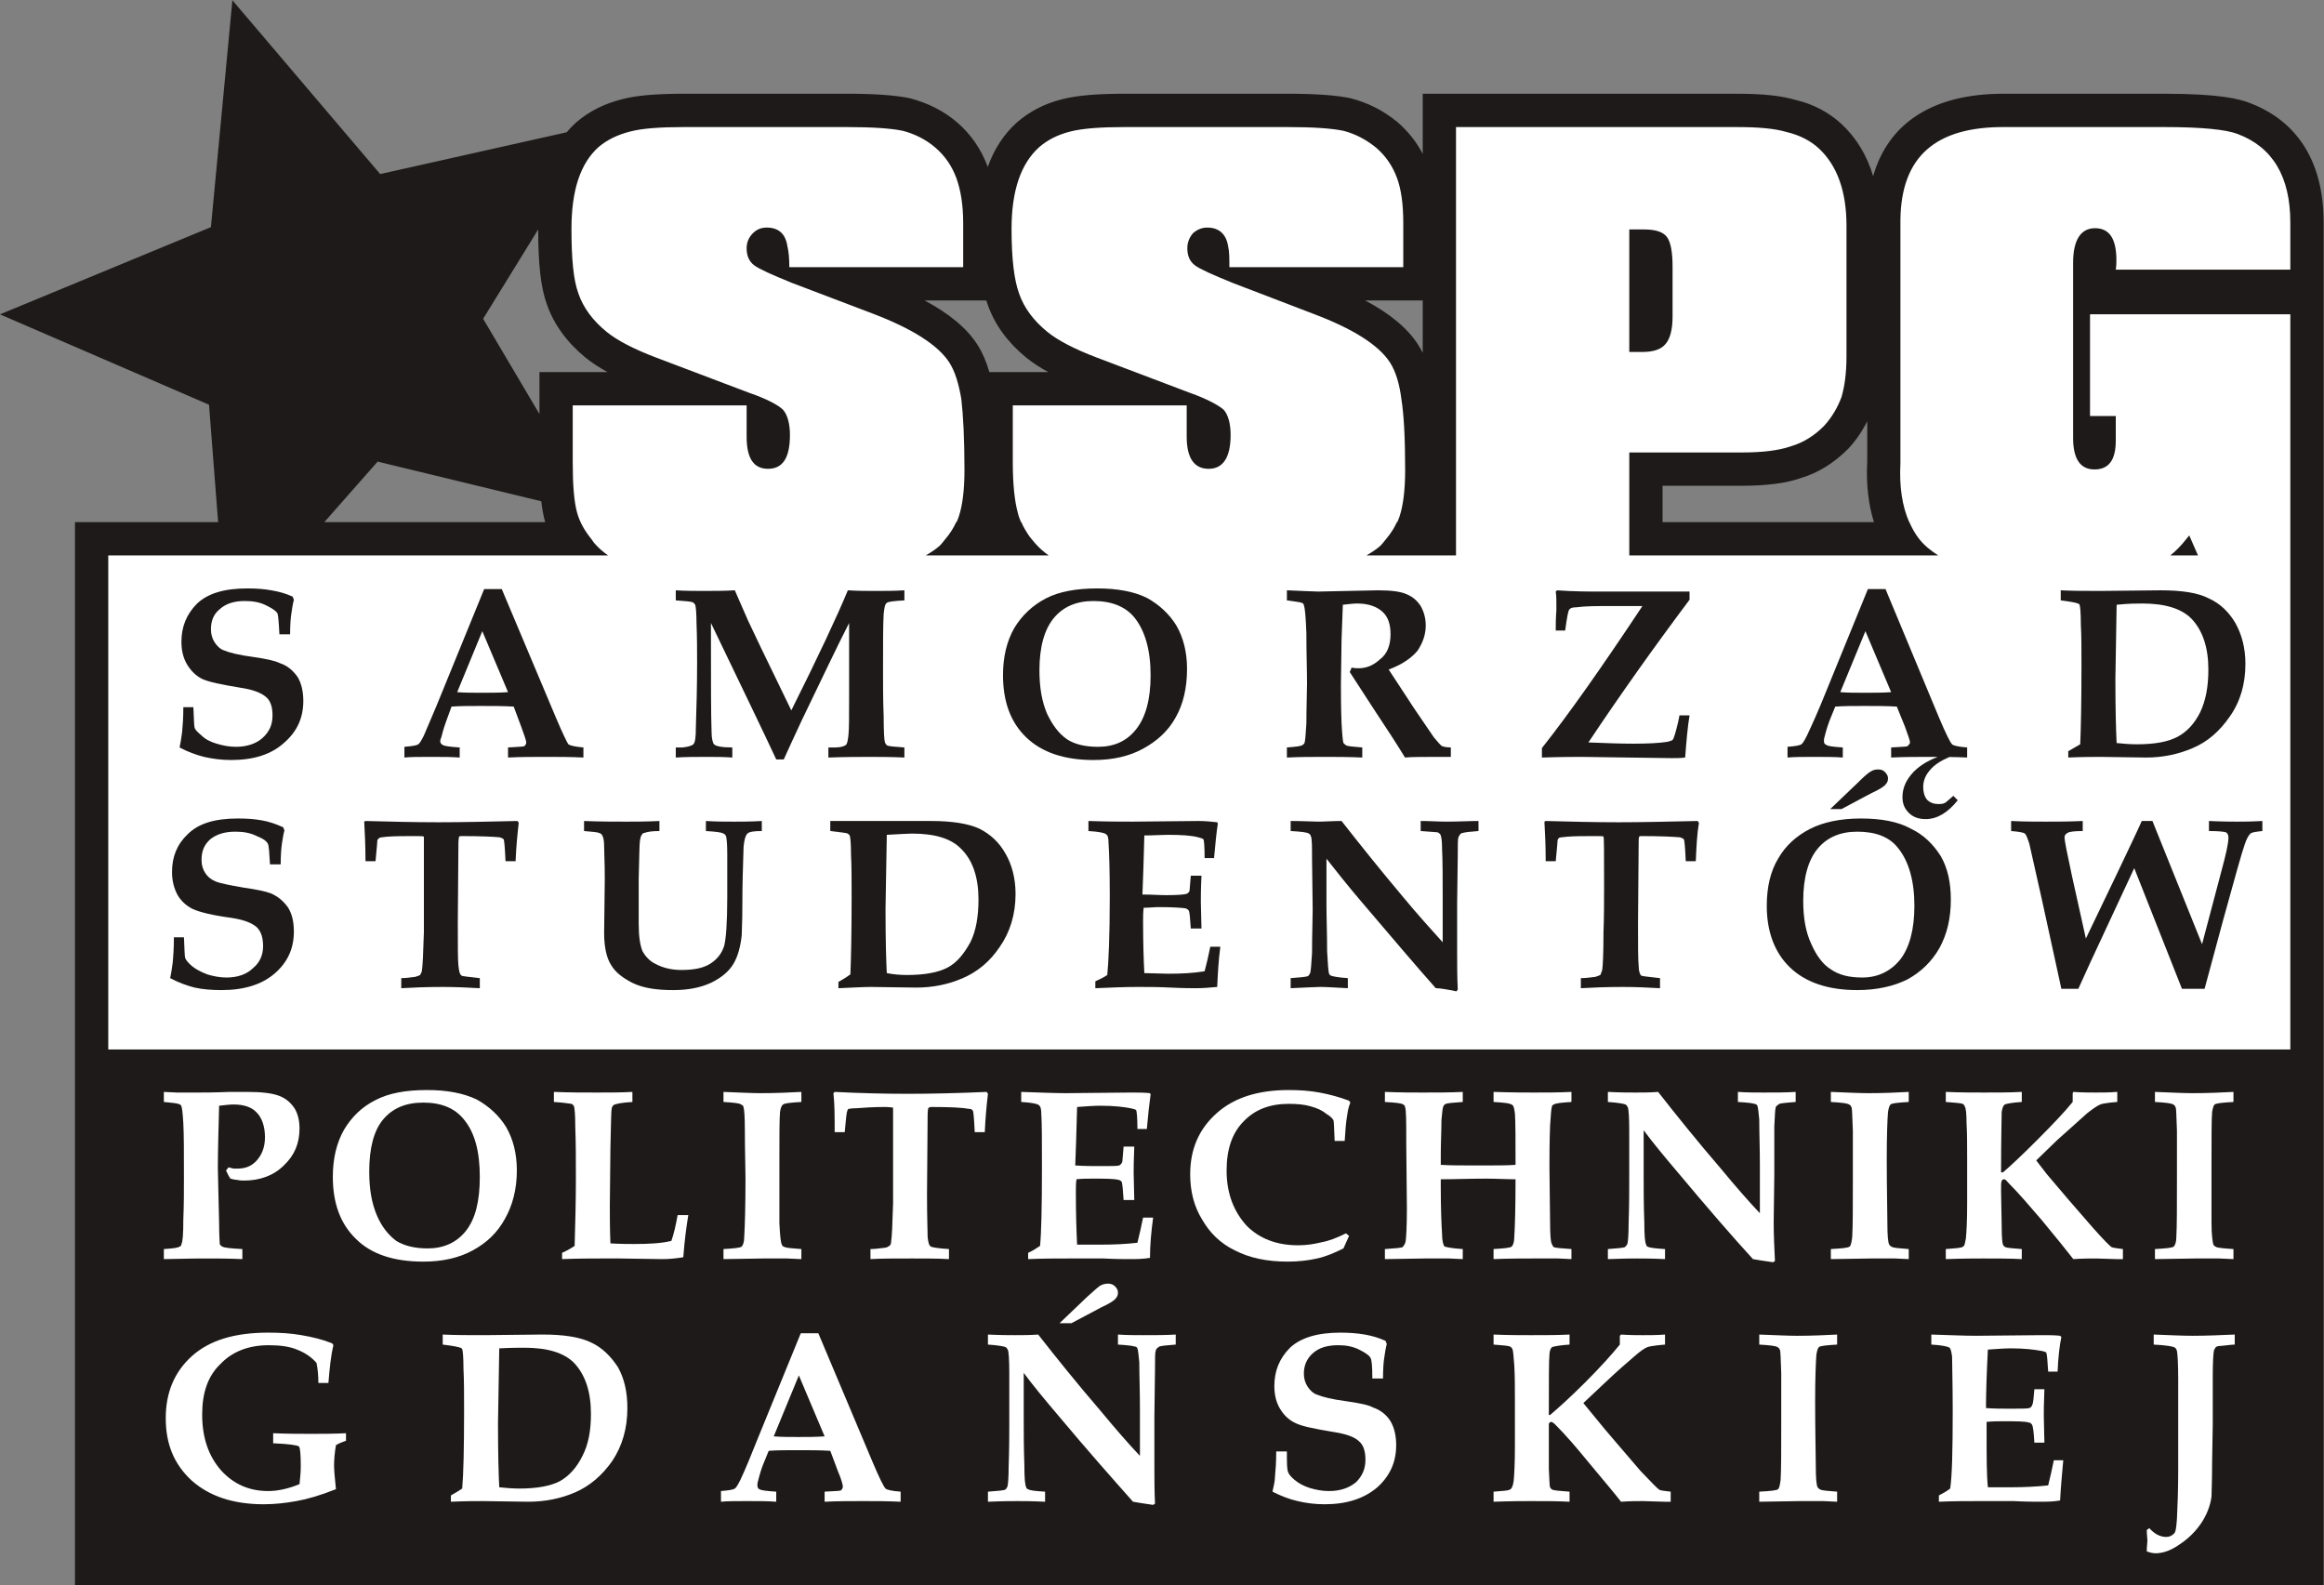 <?xml version="1.0" encoding="UTF-8" standalone="no"?>
<svg
   xmlns:dc="http://purl.org/dc/elements/1.1/"
   xmlns:cc="http://creativecommons.org/ns#"
   xmlns:rdf="http://www.w3.org/1999/02/22-rdf-syntax-ns#"
   xmlns:svg="http://www.w3.org/2000/svg"
   xmlns="http://www.w3.org/2000/svg"
   version="1.1"
   id="svg2"
   xml:space="preserve"
   width="120"
   height="81.841"
   viewBox="0 0 120 81.841"><rect x="0" y="0" width="120" height="81.841" fill="#808080" stroke="none"/><defs
     id="defs6" /><g
     id="g10"
     transform="matrix(2.027,0,0,-2.027,0,81.841)"><g
       id="g12"
       transform="scale(0.1)"><path
         d="m 347.125,326.051 c 6.188,-3.285 10.438,-6.821 12.996,-10.805 0.399,-0.625 0.774,-1.285 1.109,-1.965 l 2.524,0.59 v 14.688 H 347.75 Z m -112.227,0.004 c 6.172,-3.305 10.415,-6.84 12.961,-10.809 1.172,-1.828 2.121,-4 2.887,-6.641 l 0.277,-0.957 h 15.993 l 0.64,2.493 c -2.097,1.16 -3.91,2.343 -5.371,3.535 -4.582,3.746 -7.754,8.113 -9.437,12.965 -0.121,0.332 -0.235,0.648 -0.332,0.976 l -0.293,0.942 h -16.7 z m -113.382,-3.492 17.23,-29.149 v 14.234 h 16.004 l 0.641,2.493 c -2.106,1.16 -3.907,2.343 -5.371,3.535 -4.571,3.742 -7.75,8.105 -9.438,12.965 -1.504,4.132 -2.144,9.711 -2.152,18.672 L 138.422,350 Z M 79.668,269.426 h 60.977 l -0.485,1.691 c -0.43,1.524 -0.73,3.164 -0.957,5.106 l -0.105,0.925 -43.367,10.504 z m 342.516,0 h 56.992 l -0.543,1.726 c -1.387,4.434 -1.945,9.485 -1.653,15 v 10.293 l -2.515,0.594 c -1.242,-2.469 -2.793,-4.719 -4.617,-6.684 -3.485,-3.496 -7.258,-5.828 -11.496,-7.101 -3.661,-1.289 -8.446,-1.906 -14.696,-1.906 H 422.184 Z M 20.426,1.332 V 269.426 h 36.582 l -2.496,32.137 -34.086,14.738 v 14.383 l 34.555,14.289 3.18,33.566 H 78.832 l 17.516,-20.598 48.734,10.918 0.293,0.34 c 0.762,0.903 1.516,1.692 2.301,2.395 3.16,2.707 6.726,4.496 11.195,5.613 3.414,0.898 8.426,1.332 15.328,1.332 h 41.578 c 7.012,0 12.153,-0.359 15.715,-1.113 4.442,-1.16 8.336,-3.156 11.516,-5.91 3.305,-2.871 5.762,-6.442 7.305,-10.614 0,-0.007 0.031,-0.089 0.058,-0.168 l 1.285,-3.339 1.211,3.367 c 1.567,4.379 3.949,8.027 7.074,10.832 3.196,2.742 6.707,4.535 11.036,5.613 3.64,0.91 8.562,1.332 15.488,1.332 h 41.578 c 7.008,0 12.148,-0.359 15.711,-1.113 4.254,-1.113 7.879,-2.953 11.344,-5.766 2.597,-2.25 4.621,-4.785 6.14,-7.722 l 2.516,0.613 v 13.988 h 78.625 c 6.637,0 11.219,-0.488 14.855,-1.582 4.172,-0.98 7.926,-2.969 10.946,-5.754 3.593,-3.348 6.183,-7.625 7.703,-12.695 l 1.305,-4.352 1.25,4.364 c 3.757,13.074 14.742,19.996 31.761,20.019 h 41.246 c 13.805,0 18.676,-1.281 21.145,-2.25 8.215,-3.082 17.984,-10.644 17.984,-29.219 V 1.332 H 20.426"
         style="fill:#ffffff;fill-opacity:1;fill-rule:nonzero;stroke:none"
         id="path14" /><path
         d="m 583.43,335.063 h -44.465 c 0.16,0.957 0.16,1.921 0.16,2.398 0,5.445 -1.758,8.164 -5.434,8.164 -3.675,0 -5.593,-3.043 -5.593,-8.805 v -44.64 c 0,-5.446 1.918,-8.004 5.433,-8.004 3.676,0 5.434,2.402 5.434,7.359 v 6.242 h -6.559 v 25.926 H 583.43 V 136.414 H 27.578 V 262.27 H 154.91 c -1.25,0.867 -2.406,1.867 -3.418,3.019 -0.363,0.395 -0.578,0.82 -0.902,1.227 -1.66,2.05 -2.902,4.207 -3.574,6.613 -0.801,2.883 -1.121,7.203 -1.121,12.809 V 300.5 h 44.3 v -8.004 c 0,-5.445 1.758,-8.16 5.442,-8.16 3.832,0 5.59,2.883 5.59,8.637 0,2.882 -0.637,5.125 -1.758,6.402 -1.114,1.125 -3.996,2.727 -8.633,4.32 l -23.668,8.965 c -5.918,2.238 -10.074,4.481 -12.633,6.563 -3.519,2.879 -5.918,6.074 -7.191,9.757 -1.289,3.52 -1.77,8.961 -1.77,16.485 0,9.765 2.246,16.64 6.875,20.805 2.246,1.914 4.961,3.199 8.16,4 3.039,0.8 7.68,1.117 13.602,1.117 h 41.566 c 6.403,0 11.2,-0.317 14.239,-0.961 3.035,-0.797 5.918,-2.242 8.312,-4.317 2.399,-2.082 4.16,-4.644 5.281,-7.679 1.118,-3.043 1.75,-6.887 1.75,-11.524 V 335.703 H 201.07 c 0,2.238 -0.164,4 -0.48,5.285 -0.477,3.196 -2.235,4.797 -5.277,4.797 -1.442,0 -2.563,-0.48 -3.52,-1.437 -1.117,-1.125 -1.598,-2.403 -1.598,-3.844 0,-1.918 0.641,-3.359 1.918,-4.32 1.282,-0.965 4.481,-2.399 9.598,-4.481 l 20.629,-7.84 c 10.07,-3.843 16.629,-8.004 19.508,-12.48 1.437,-2.242 2.398,-5.445 3.039,-9.281 0.472,-4.004 0.801,-10.086 0.801,-18.094 0,-4.953 -0.485,-8.957 -1.442,-11.836 -0.16,-0.488 -0.355,-0.961 -0.57,-1.418 h -0.098 c -0.351,-0.75 -0.723,-1.492 -1.183,-2.184 -0.454,-0.707 -0.954,-1.398 -1.516,-2.054 -0.52,-0.621 -0.957,-1.27 -1.594,-1.864 -1.055,-0.925 -2.246,-1.672 -3.465,-2.382 h 31.336 c -1.238,0.867 -2.39,1.867 -3.402,3.019 -0.371,0.406 -0.695,0.816 -1.035,1.227 -0.617,0.746 -1.125,1.531 -1.582,2.332 -0.375,0.617 -0.688,1.261 -0.965,1.906 h -0.09 c -0.332,0.769 -0.617,1.555 -0.805,2.375 -0.8,2.883 -1.281,7.203 -1.281,12.809 V 300.5 h 44.301 v -8.004 c 0,-5.445 1.918,-8.16 5.594,-8.16 3.675,0 5.593,2.883 5.593,8.637 0,2.882 -0.632,5.125 -1.754,6.402 -1.281,1.125 -4.156,2.727 -8.632,4.32 l -23.668,8.965 c -5.918,2.238 -10.075,4.481 -12.633,6.563 -3.52,2.879 -5.918,6.074 -7.195,9.757 -1.282,3.52 -1.922,8.961 -1.922,16.485 0,9.765 2.398,16.64 7.039,20.805 2.23,1.914 4.793,3.199 7.996,4 3.191,0.8 7.832,1.117 13.75,1.117 h 41.578 c 6.395,0 11.191,-0.317 14.23,-0.961 3.04,-0.797 5.758,-2.242 8.317,-4.317 2.398,-2.082 4.156,-4.644 5.277,-7.679 1.121,-3.043 1.598,-6.887 1.598,-11.524 v -11.203 h -44.297 c 0,2.238 0,4 -0.316,5.285 -0.481,3.196 -2.403,4.797 -5.278,4.797 -1.441,0 -2.562,-0.48 -3.679,-1.437 -0.961,-1.125 -1.438,-2.403 -1.438,-3.844 0,-1.918 0.641,-3.359 1.918,-4.32 1.273,-0.965 4.477,-2.399 9.594,-4.481 l 20.469,-7.84 c 10.234,-3.843 16.792,-8.004 19.667,-12.48 1.442,-2.242 2.403,-5.445 2.883,-9.281 0.641,-4.004 0.957,-10.086 0.957,-18.094 0,-4.953 -0.48,-8.957 -1.437,-11.836 -0.16,-0.488 -0.356,-0.961 -0.57,-1.418 h -0.098 c -0.352,-0.75 -0.723,-1.492 -1.188,-2.18 -0.449,-0.711 -0.945,-1.402 -1.507,-2.058 -0.528,-0.621 -0.961,-1.27 -1.598,-1.864 -1.055,-0.925 -2.246,-1.672 -3.465,-2.382 h 22.816 v 109.117 h 71.481 c 5.277,0 9.594,-0.317 12.793,-1.278 3.359,-0.8 6.078,-2.242 8.156,-4.16 4.641,-4.324 7.039,-10.879 7.039,-19.683 V 312.98 c 0,-4.324 -0.48,-7.683 -1.281,-10.402 -0.961,-2.562 -2.402,-5.121 -4.477,-7.363 -2.398,-2.399 -5.121,-4.16 -8.316,-5.117 -3.195,-1.121 -7.355,-1.602 -12.637,-1.602 H 415.039 V 262.27 h 78.711 c -1.875,1.187 -3.578,2.535 -4.91,4.246 -0.985,1.257 -1.777,2.695 -2.461,4.238 h -0.031 c -1.778,4.016 -2.555,8.988 -2.239,15.019 v 61.934 c 0.168,16.16 8.961,23.84 26.715,23.68 h 40.617 c 9.438,0 15.672,-0.641 18.555,-1.758 8.949,-3.359 13.434,-10.883 13.434,-22.563 z m -29.2,-213.458 c -0.164,0.485 -0.324,0.641 -0.64,0.801 -0.485,0.324 -1.918,0.481 -4.645,0.641 v 2.562 c 4.16,-0.16 7.36,-0.32 9.606,-0.32 3.836,0 7.195,0.16 10.394,0.32 v -2.562 c -2.875,-0.16 -4.32,-0.317 -4.8,-0.641 -0.317,-0.316 -0.477,-0.957 -0.637,-1.922 -0.156,-1.918 -0.156,-5.921 -0.156,-11.847 0,-7.848 0,-13.289 0,-16.489 0,-3.047 0.316,-4.965 0.476,-5.445 0.156,-0.32 0.481,-0.476 0.797,-0.644 0.48,-0.16 1.762,-0.316 4.32,-0.477 v -2.562 l -3.675,0.16 c -2.243,0 -4.325,0 -6.082,0 l -10.243,-0.16 v 2.562 c 2.879,0.16 4.485,0.316 4.801,0.645 0.32,0.316 0.645,1.117 0.645,2.398 0.156,2.719 0.156,7.684 0.156,15.047 0,2.726 0,6.73 0,12.012 -0.156,3.683 -0.156,5.605 -0.317,5.921 z m 15.04,-60.359 c -0.641,0 -1.758,-0.16 -3.364,-0.324 -0.801,0 -1.281,-0.16 -1.437,-0.316 -0.16,-0.16 -0.324,-0.484 -0.485,-0.801 -0.156,-0.644 -0.316,-2.887 -0.316,-6.727 v -12.332 l -0.16,-9.281 c 0,-4.965 -0.156,-8.008 -0.156,-8.969 -0.325,-2.402 -1.286,-4.801 -2.727,-6.887 -1.437,-2.078 -3.359,-4.004 -5.918,-5.606 -1.918,-1.277 -3.844,-1.918 -5.602,-1.918 -0.636,0 -1.437,0.16 -2.242,0.48 0,1.437 0.164,2.238 0.164,2.723 0,0.641 -0.164,1.441 -0.164,2.719 l 0.641,0.48 c 1.281,-1.438 2.726,-2.242 4.32,-2.242 0.805,0 1.442,0.324 1.922,0.805 0.484,0.32 0.645,1.598 0.801,3.84 0.16,3.203 0.32,7.207 0.32,12.172 v 23.375 c 0,4.004 -0.16,6.406 -0.32,7.203 -0.156,0.48 -0.317,0.805 -0.801,0.965 -0.316,0.156 -1.922,0.48 -5.117,0.641 v 2.559 c 4.16,-0.156 7.355,-0.316 9.922,-0.316 3.515,0 7.035,0.16 10.719,0.316 z m -28.485,21.773 h -1.601 l -5.278,0.16 c -1.441,0 -3.359,0 -5.758,-0.16 -1.601,2.082 -4.324,5.441 -8.164,10.086 -3.043,3.527 -5.754,6.73 -8.48,9.45 -0.316,0.32 -0.481,0.64 -0.637,0.64 -0.16,0.16 -0.32,0.16 -0.32,0.16 -0.317,0 -0.641,-0.16 -0.641,-0.48 -0.16,-0.16 -0.16,-0.961 -0.16,-2.402 l 0.16,-9.129 c 0,-2.719 0.16,-4.32 0.324,-4.641 0.157,-0.32 0.317,-0.476 0.637,-0.644 0.321,-0.16 1.762,-0.316 4.156,-0.477 v -2.562 c -2.878,0.16 -6.238,0.16 -9.918,0.16 -1.753,0 -4.964,0 -9.441,-0.16 v 2.562 c 2.402,0.16 3.844,0.316 4.16,0.477 0.16,0.168 0.317,0.168 0.485,0.324 0.156,0.32 0.316,0.961 0.476,1.918 0.16,1.605 0.32,4.488 0.32,8.809 v 11.528 c 0,3.523 0,6.562 -0.16,9.129 0,2.398 -0.16,3.839 -0.48,4.164 0,0.316 -0.324,0.476 -0.481,0.64 -0.476,0.16 -1.918,0.317 -4.32,0.477 v 2.562 c 3.684,-0.16 6.887,-0.16 9.762,-0.16 3.359,0 6.562,0 9.597,0.16 v -2.562 c -2.558,-0.16 -4,-0.477 -4.316,-0.641 -0.477,-0.316 -0.641,-0.957 -0.801,-1.922 0,-1.281 -0.16,-6.402 -0.16,-15.371 h 0.484 c 2.075,1.762 4.958,4.489 8.797,8.328 3.84,3.844 6.879,7.043 8.961,9.606 v 1.125 1.117 l 0.16,0.32 c 2.239,-0.16 4.157,-0.16 5.758,-0.16 1.602,0 3.36,0 5.442,0.16 v -2.562 l -1.758,-0.16 c -1.281,-0.157 -2.242,-0.317 -2.563,-0.481 -0.797,-0.316 -1.922,-1.117 -3.363,-2.242 -1.918,-1.754 -4.476,-4 -7.68,-6.883 l -5.277,-5.121 2.719,-3.527 c 3.359,-4.004 7.203,-8.485 11.84,-13.77 2.558,-2.879 4.16,-4.481 4.64,-4.805 0.477,-0.16 1.442,-0.316 2.879,-0.477 z m -16,-61.484 c -1.762,-0.32 -3.519,-0.32 -5.277,-0.32 -1.117,0 -3.36,0 -6.563,0.164 -3.039,0 -5.918,0 -8.476,0 -3.364,0 -6.887,0 -10.563,-0.164 v 1.602 c 0.961,0.48 2.078,1.121 2.879,1.758 0.481,3.203 0.641,9.774 0.641,19.859 0,6.879 -0.16,11.527 -0.16,13.77 -0.161,1.117 -0.317,1.918 -0.641,2.242 -0.477,0.316 -1.918,0.641 -4.645,0.801 v 2.559 c 4.805,-0.156 8.645,-0.316 11.372,-0.316 l 16.793,0.16 c 1.757,0 3.363,0 4.64,-0.16 l 0.32,-0.324 c -0.476,-2.242 -0.796,-5.121 -0.96,-8.809 h -2.399 c -0.16,2.887 -0.32,4.488 -0.48,4.805 0,0.16 -0.481,0.324 -1.282,0.48 -1.757,0.324 -4.32,0.645 -7.679,0.645 -1.758,0 -3.684,-0.164 -5.918,-0.32 -0.324,-6.25 -0.481,-11.211 -0.481,-14.891 2.078,-0.16 4.16,-0.16 6.082,-0.16 2.719,0 4.477,0 4.953,0.16 0.481,0.16 0.649,0.477 0.809,0.957 0.156,0.32 0.316,1.605 0.477,3.848 h 2.558 c -0.156,-3.527 -0.156,-5.766 -0.156,-6.731 l 0.156,-6.883 h -2.558 c -0.161,2.723 -0.321,4.164 -0.637,4.645 -0.168,0.16 -0.324,0.476 -0.805,0.476 -0.961,0.324 -3.199,0.324 -6.879,0.324 -0.961,0 -2.402,0 -3.843,-0.164 0,-1.117 0,-2.078 0,-3.203 0,-5.762 0,-10.242 0.324,-13.445 h 5.918 c 3.359,0 6.562,0.16 9.441,0.477 0.481,1.926 0.957,4.004 1.442,6.406 h 2.402 c -0.32,-3.52 -0.645,-7.043 -0.805,-10.246 z M 486.227,123.047 c -2.719,-0.16 -4.325,-0.317 -4.641,-0.641 -0.32,-0.316 -0.481,-0.957 -0.641,-1.922 -0.16,-1.918 -0.32,-5.921 -0.32,-11.847 0,-7.848 0.16,-13.289 0.16,-16.489 0,-3.047 0.16,-4.965 0.481,-5.445 0.16,-0.32 0.476,-0.476 0.8,-0.644 0.477,-0.16 1.762,-0.316 4.161,-0.477 v -2.562 l -3.524,0.16 c -2.234,0 -4.32,0 -6.078,0 l -10.242,-0.16 v 2.562 c 2.887,0.16 4.48,0.316 4.805,0.645 0.32,0.316 0.476,1.117 0.636,2.398 0.164,2.719 0.164,7.684 0.164,15.047 0,2.726 0,6.73 0,12.012 -0.164,3.683 -0.164,5.605 -0.324,5.921 -0.156,0.485 -0.316,0.641 -0.641,0.801 -0.476,0.324 -1.918,0.481 -4.64,0.641 v 2.562 c 4.164,-0.16 7.363,-0.32 9.601,-0.32 3.84,0 7.2,0.16 10.243,0.32 z M 467.984,61.246 c -2.718,-0.16 -4.316,-0.324 -4.64,-0.641 -0.317,-0.32 -0.477,-0.965 -0.641,-1.922 -0.152,-1.926 -0.32,-5.926 -0.32,-11.852 0,-7.844 0.168,-13.285 0.168,-16.488 0,-3.043 0.152,-4.969 0.476,-5.445 0.161,-0.324 0.481,-0.48 0.797,-0.641 0.485,-0.16 1.762,-0.32 4.16,-0.476 v -2.567 l -3.519,0.164 c -2.238,0 -4.32,0 -6.082,0 l -10.238,-0.164 v 2.567 c 2.878,0.156 4.484,0.316 4.8,0.637 0.321,0.32 0.485,1.121 0.645,2.398 0.156,2.723 0.156,7.691 0.156,15.055 0,2.719 0,6.723 0,12.008 -0.156,3.68 -0.156,5.606 -0.316,5.926 -0.164,0.48 -0.325,0.641 -0.649,0.801 -0.476,0.316 -1.918,0.48 -4.636,0.641 v 2.559 c 4.16,-0.156 7.359,-0.316 9.597,-0.316 3.844,0 7.199,0.16 10.242,0.316 z M 427.66,104.797 c -3.676,4.32 -6.715,8.008 -8.961,11.047 v -11.688 c 0,-3.367 0,-7.203 0.168,-11.691 0,-3.363 0.156,-5.281 0.481,-5.762 0,-0.16 0.156,-0.476 0.316,-0.476 0.477,-0.328 1.922,-0.484 4.481,-0.645 v -2.562 c -3.36,0.16 -5.598,0.16 -7.04,0.16 -1.281,0 -3.675,0 -7.519,-0.16 v 2.562 c 2.394,0.16 3.844,0.316 4.32,0.477 0.16,0.168 0.481,0.484 0.641,0.809 0.156,0.477 0.32,2.234 0.32,5.121 0.156,4.805 0.156,8.485 0.156,10.887 v 12.969 c 0,3.359 -0.156,5.285 -0.32,5.761 -0.156,0.325 -0.316,0.641 -0.637,0.801 -0.32,0.164 -1.921,0.481 -4.48,0.641 v 2.562 c 3.195,-0.16 5.437,-0.16 7.039,-0.16 1.758,0 3.68,0 5.762,0.16 4.633,-5.921 9.918,-12.488 15.84,-19.375 3.839,-4.64 7.199,-8.484 10.078,-11.527 v 12.008 c 0,4.488 -0.16,8.484 -0.16,11.851 -0.161,1.918 -0.317,3.039 -0.477,3.524 -0.164,0.316 -0.48,0.48 -0.805,0.48 -0.32,0.16 -1.593,0.317 -4.16,0.477 v 2.562 c 2.242,-0.16 4.324,-0.16 6.567,-0.16 3.035,0 5.753,0 8.152,0.16 v -2.562 c -2.234,-0.16 -3.676,-0.317 -4.156,-0.477 -0.161,-0.164 -0.485,-0.324 -0.637,-0.48 -0.168,-0.16 -0.324,-0.32 -0.324,-0.641 -0.16,-0.48 -0.16,-2.082 -0.325,-4.648 v -12.168 l -0.156,-12.168 c 0,-3.363 0.156,-6.566 0.321,-9.926 l -0.481,-0.32 c -2.394,0.32 -4.16,0.637 -5.121,0.801 -5.277,5.766 -11.52,12.973 -18.883,21.777 z m -2.074,-83.582 h -1.602 l -5.437,0.164 c -1.442,0 -3.359,0 -5.602,-0.164 -1.601,2.082 -4.476,5.445 -8.32,10.086 -2.883,3.523 -5.602,6.726 -8.32,9.445 -0.321,0.324 -0.641,0.641 -0.801,0.641 0,0 -0.16,0.16 -0.316,0.16 -0.325,0 -0.485,-0.16 -0.641,-0.477 0,-0.16 0,-0.961 0,-2.402 v -9.129 c 0.156,-2.723 0.156,-4.324 0.316,-4.641 0.16,-0.324 0.325,-0.48 0.641,-0.641 0.48,-0.16 1.918,-0.32 4.32,-0.476 v -2.567 c -3.039,0.164 -6.238,0.164 -9.922,0.164 -1.918,0 -4.961,0 -9.437,-0.164 v 2.567 c 2.394,0.156 3.836,0.316 4,0.476 0.32,0.16 0.476,0.16 0.476,0.316 0.325,0.324 0.481,0.965 0.645,1.926 0.156,1.602 0.316,4.481 0.316,8.805 V 46.832 c 0,3.523 0,6.566 -0.16,9.129 -0.156,2.398 -0.32,3.844 -0.476,4.16 -0.164,0.324 -0.325,0.484 -0.641,0.641 -0.324,0.16 -1.766,0.324 -4.16,0.484 v 2.559 c 3.519,-0.156 6.879,-0.156 9.601,-0.156 3.52,0 6.719,0 9.758,0.156 v -2.559 c -2.558,-0.16 -4.004,-0.484 -4.48,-0.641 -0.321,-0.32 -0.641,-0.965 -0.641,-1.922 -0.156,-1.285 -0.156,-6.406 -0.156,-15.371 h 0.316 c 2.078,1.762 5.121,4.481 8.961,8.324 3.844,3.844 6.719,7.047 8.805,9.609 v 1.117 1.125 l 0.316,0.316 c 2.243,-0.156 4.16,-0.156 5.602,-0.156 1.758,0 3.519,0 5.598,0.156 v -2.559 l -1.758,-0.16 c -1.442,-0.164 -2.246,-0.324 -2.723,-0.48 -0.797,-0.32 -1.922,-1.121 -3.199,-2.246 -2.078,-1.758 -4.641,-4.004 -7.68,-6.883 l -5.445,-5.125 2.887,-3.52 c 3.199,-4.004 7.203,-8.484 11.679,-13.77 2.719,-2.887 4.321,-4.488 4.797,-4.805 0.324,-0.16 1.281,-0.32 2.883,-0.476 z m -58.242,68.211 c 0,-1.766 0.324,-2.883 0.64,-3.199 0.477,-0.168 1.918,-0.484 4.637,-0.645 v -2.562 l -3.519,0.16 c -2.239,0 -4.317,0 -6.079,0 l -10.242,-0.16 v 2.562 c 2.723,0.16 4.16,0.316 4.485,0.477 0.316,0.324 0.64,0.809 0.797,1.445 0.16,1.121 0.32,4.004 0.32,8.488 l -0.16,16.488 c 0,5.606 0,8.649 -0.317,9.29 0,0.32 -0.164,0.476 -0.48,0.636 -0.321,0.324 -1.922,0.481 -4.645,0.641 v 2.562 c 4.004,-0.16 7.203,-0.16 9.602,-0.16 3.68,0 7.195,0 10.238,0.16 v -2.562 c -2.394,-0.16 -4,-0.317 -4.316,-0.477 -0.321,-0.164 -0.485,-0.324 -0.637,-0.64 -0.164,-0.325 -0.324,-1.602 -0.48,-3.52 0,-2.887 -0.168,-5.769 -0.168,-8.808 v -2.567 c 2.082,-0.16 5.445,-0.16 10.085,-0.16 4.004,0 7.04,0 8.958,0.16 0,6.57 0,10.891 -0.161,13.129 -0.16,1.125 -0.316,1.926 -0.636,2.082 -0.481,0.484 -2.082,0.641 -4.801,0.801 v 2.562 c 4.957,-0.16 8.48,-0.16 10.238,-0.16 3.043,0 6.238,0 9.602,0.16 v -2.562 c -2.563,-0.16 -4,-0.317 -4.485,-0.641 -0.156,0 -0.476,-0.316 -0.476,-0.476 -0.156,-0.481 -0.321,-2.086 -0.481,-4.965 -0.16,-4.324 -0.16,-8.004 -0.16,-10.731 l 0.16,-13.769 c 0,-3.039 0.16,-4.805 0.325,-5.281 0.156,-0.48 0.316,-0.801 0.632,-1.125 0.328,-0.16 1.922,-0.316 4.485,-0.477 v -2.562 l -3.364,0.16 c -2.554,0 -4.48,0 -5.918,0 -3.039,0 -6.558,0 -10.558,-0.16 v 2.562 c 2.719,0.16 4.32,0.316 4.637,0.645 0.32,0.316 0.64,1.117 0.64,2.398 0.16,2.402 0.321,7.207 0.321,14.73 -2.239,0 -4.797,0.161 -7.524,0.161 -4.316,0 -8.156,-0.161 -11.519,-0.161 v -2.082 c 0,-5.281 0.168,-9.285 0.324,-11.847 z M 350.863,24.898 c -3.363,-2.883 -7.84,-4.328 -13.441,-4.328 -2.559,0 -4.801,0.324 -6.879,0.809 -2.082,0.477 -4.16,1.277 -6.398,2.402 0.32,1.433 0.64,2.719 0.64,3.836 0.156,1.602 0.317,3.684 0.317,6.406 h 2.718 c 0,-2.879 0,-4.644 0.325,-5.281 0.156,-0.48 0.632,-1.125 1.597,-1.926 1.117,-0.961 2.403,-1.602 3.844,-2.078 1.594,-0.48 3.195,-0.801 4.961,-0.801 2.879,0 5.113,0.801 6.879,2.238 1.594,1.601 2.402,3.363 2.402,5.769 0,2.078 -0.484,3.68 -1.605,4.641 -1.121,1.121 -3.356,1.922 -6.559,2.402 -4.801,0.801 -8.004,1.441 -9.601,2.238 -1.762,0.805 -3.043,2.086 -4,3.688 -0.961,1.601 -1.438,3.519 -1.438,5.762 0,3.848 1.277,7.043 3.996,9.77 2.723,2.562 7.043,3.844 12.805,3.844 2.398,0 4.316,-0.164 6.234,-0.484 1.766,-0.316 3.524,-0.797 5.285,-1.602 l 0.317,-0.801 c -0.317,-1.281 -0.481,-2.402 -0.641,-3.519 -0.16,-0.965 -0.316,-2.723 -0.316,-5.285 h -2.719 c 0,3.203 -0.16,4.801 -0.484,5.285 -0.317,0.637 -1.274,1.277 -2.879,2.082 -1.598,0.797 -3.356,1.121 -5.278,1.121 -2.882,0 -4.961,-0.641 -6.558,-2.086 -1.442,-1.281 -2.242,-3.039 -2.242,-5.121 0,-1.281 0.32,-2.402 0.96,-3.359 0.641,-0.965 1.442,-1.766 2.559,-2.086 1.117,-0.48 3.516,-1.117 7.203,-1.602 3.356,-0.48 5.754,-0.957 6.875,-1.598 1.918,-0.645 3.52,-1.922 4.477,-3.523 0.961,-1.601 1.441,-3.684 1.441,-6.086 0,-4.324 -1.597,-7.848 -4.797,-10.727 z m -44.64,68.207 c -2.082,3.363 -3.039,7.207 -3.039,11.527 0,6.406 2.238,11.531 6.718,15.531 4.477,4.008 10.563,5.926 18.399,5.926 2.558,0 5.285,-0.16 7.844,-0.641 2.554,-0.476 4.96,-1.117 7.515,-2.078 l 0.324,-0.484 c -0.476,-1.117 -0.64,-2.082 -0.8,-3.199 -0.317,-1.762 -0.481,-3.844 -0.641,-6.567 h -2.559 c -0.16,3.203 -0.16,4.965 -0.32,5.289 -0.16,0.317 -0.641,0.957 -1.766,1.594 -0.957,0.801 -2.234,1.445 -3.996,1.926 -1.597,0.476 -3.519,0.64 -5.601,0.64 -4.801,0 -8.637,-1.441 -11.52,-4.484 -2.879,-2.887 -4.32,-7.047 -4.32,-12.488 0,-5.762 1.762,-10.407 5.121,-14.09 3.199,-3.207 7.52,-4.965 13.121,-4.965 2.242,0 4.16,0.324 6.078,0.801 1.766,0.316 3.844,1.117 6.086,2.242 l 0.793,-0.644 c -0.476,-1.117 -0.957,-2.074 -1.437,-3.199 -2.239,-1.121 -4.485,-2.086 -6.719,-2.562 -2.082,-0.48 -4.645,-0.801 -7.52,-0.801 -5.285,0 -9.761,0.961 -13.445,2.879 -3.676,1.766 -6.394,4.488 -8.316,7.848 z M 284.785,74.531 c 0,-0.641 -0.16,-1.117 -0.644,-1.602 -0.317,-0.477 -1.602,-1.277 -3.676,-2.234 l -7.527,-4.004 h -3.036 l 7.039,6.723 c 1.758,1.601 2.879,2.562 3.364,2.879 0.636,0.324 1.277,0.48 1.918,0.48 0.636,0 1.285,-0.156 1.761,-0.641 0.481,-0.476 0.801,-0.961 0.801,-1.601 z m -4.805,32.184 c 2.879,0 4.645,0 5.122,0.16 0.324,0.16 0.64,0.484 0.8,0.961 0,0.324 0.161,1.602 0.321,3.844 h 2.718 c -0.156,-3.52 -0.156,-5.762 -0.156,-6.723 l 0.156,-6.887 h -2.718 c -0.16,2.719 -0.321,4.168 -0.481,4.645 -0.16,0.16 -0.476,0.48 -0.801,0.48 -1.117,0.321 -3.359,0.321 -6.878,0.321 -1.122,0 -2.399,0 -3.844,-0.161 -0.156,-1.117 -0.156,-2.082 -0.156,-3.203 0,-5.765 0.156,-10.246 0.316,-13.449 h 6.086 c 3.359,0 6.555,0.164 9.277,0.48 0.477,1.918 0.961,4.004 1.442,6.402 h 2.562 c -0.484,-3.523 -0.801,-7.043 -0.801,-10.246 -1.761,-0.32 -3.683,-0.32 -5.285,-0.32 -1.117,0 -3.359,0 -6.562,0.16 -3.035,0 -5.918,0 -8.477,0 -3.359,0 -6.879,0 -10.719,-0.16 v 1.602 c 1.121,0.48 2.082,1.121 3.039,1.762 0.317,3.203 0.481,9.766 0.481,19.851 0,6.887 0,11.532 -0.164,13.77 0,1.125 -0.156,1.926 -0.641,2.242 -0.316,0.324 -1.758,0.641 -4.476,0.801 v 2.562 c 4.8,-0.16 8.636,-0.32 11.363,-0.32 l 16.637,0.16 c 1.761,0 3.363,0 4.804,-0.16 l 0.157,-0.316 c -0.321,-2.243 -0.641,-5.129 -0.957,-8.809 h -2.403 c 0,2.879 -0.164,4.481 -0.316,4.805 -0.164,0.16 -0.641,0.32 -1.442,0.48 -1.601,0.321 -4.16,0.641 -7.679,0.641 -1.606,0 -3.684,-0.16 -5.926,-0.32 -0.16,-6.247 -0.316,-11.207 -0.477,-14.895 2.243,-0.16 4.321,-0.16 6.078,-0.16 z m 19.524,-45.469 c -2.242,-0.16 -3.684,-0.324 -4.16,-0.484 -0.164,-0.156 -0.481,-0.316 -0.641,-0.476 -0.164,-0.164 -0.164,-0.32 -0.316,-0.645 -0.164,-0.48 -0.164,-2.082 -0.164,-4.641 l -0.16,-12.168 V 30.66 c 0,-3.359 0,-6.562 0.16,-9.926 l -0.477,-0.32 c -2.402,0.32 -4.168,0.641 -5.125,0.801 -5.113,5.762 -11.516,12.969 -18.879,21.773 -3.683,4.328 -6.719,8.008 -8.961,11.051 V 42.348 c 0,-3.359 0,-7.199 0.16,-11.688 0,-3.359 0.164,-5.285 0.481,-5.762 0,-0.16 0.16,-0.48 0.48,-0.48 0.321,-0.32 1.758,-0.48 4.321,-0.637 v -2.567 c -3.364,0.164 -5.598,0.164 -7.043,0.164 -1.282,0 -3.676,0 -7.516,-0.164 v 2.567 c 2.399,0.156 3.84,0.316 4.316,0.476 0.321,0.16 0.481,0.48 0.641,0.801 0.16,0.48 0.317,2.242 0.317,5.121 0.164,4.805 0.164,8.488 0.164,10.891 v 12.969 c 0,3.359 -0.164,5.281 -0.321,5.766 -0.16,0.316 -0.32,0.641 -0.636,0.801 -0.325,0.156 -1.922,0.48 -4.481,0.641 v 2.559 c 3.195,-0.156 5.438,-0.156 7.035,-0.156 1.766,0 3.684,0 5.766,0.156 4.637,-5.922 9.914,-12.492 15.84,-19.371 3.836,-4.644 7.195,-8.492 10.078,-11.531 v 12.012 c 0,4.48 -0.164,8.484 -0.164,11.844 -0.16,1.926 -0.317,3.047 -0.477,3.527 -0.164,0.32 -0.316,0.476 -0.801,0.476 -0.32,0.16 -1.597,0.324 -4.156,0.484 v 2.559 c 2.235,-0.156 4.317,-0.156 6.559,-0.156 3.043,0 5.758,0 8.16,0.156 z m -51.203,54.117 c -0.16,3.364 -0.321,5.282 -0.481,5.442 -0.16,0.324 -0.48,0.484 -0.961,0.484 -1.593,0.316 -4.796,0.481 -9.597,0.481 -0.481,0 -0.641,-0.165 -0.801,-0.321 0,0 -0.156,-0.644 -0.156,-1.605 l -0.16,-20.332 c 0,-5.926 0.16,-9.449 0.16,-10.887 0.156,-1.281 0.316,-2.082 0.797,-2.398 0.16,-0.168 1.761,-0.484 4.636,-0.645 v -2.562 c -2.875,0.16 -6.074,0.16 -9.437,0.16 -4.317,0 -7.844,0 -10.563,-0.16 v 2.562 c 1.121,0 2.242,0.16 3.52,0.316 0.64,0 0.965,0.328 1.281,0.484 0.32,0.16 0.481,0.641 0.481,1.277 0.164,0.801 0.324,4.004 0.48,9.609 0,3.844 0,7.843 0,12.008 0,8.008 0,12.172 0,12.328 -0.156,0 -0.801,0.165 -2.242,0.165 -2.719,0 -5.117,-0.165 -7.199,-0.321 -1.121,0 -1.758,-0.16 -1.922,-0.16 -0.157,-0.16 -0.317,-0.32 -0.317,-0.644 -0.16,-0.161 -0.324,-1.918 -0.64,-5.282 h -2.559 c 0,3.84 0,7.207 -0.32,9.926 l 0.32,0.32 c 6.402,-0.32 12.637,-0.48 18.563,-0.48 6.078,0 12.796,0.16 20.16,0.48 l 0.32,-0.48 c -0.32,-2.723 -0.644,-6.086 -0.805,-9.766 z m -58.559,0.321 c 0,3.683 -0.164,5.605 -0.324,5.921 0,0.485 -0.316,0.641 -0.641,0.801 -0.316,0.324 -1.918,0.481 -4.48,0.641 v 2.562 c 4.164,-0.16 7.363,-0.32 9.441,-0.32 3.844,0 7.36,0.16 10.403,0.32 v -2.562 c -2.719,-0.16 -4.321,-0.317 -4.637,-0.641 -0.484,-0.316 -0.641,-0.957 -0.805,-1.922 -0.16,-1.918 -0.16,-5.921 -0.16,-11.847 0,-7.848 0,-13.289 0,-16.489 0.16,-3.047 0.324,-4.965 0.641,-5.445 0,-0.32 0.324,-0.476 0.8,-0.644 0.317,-0.16 1.758,-0.316 4.161,-0.477 v -2.562 l -3.68,0.16 c -2.242,0 -4.16,0 -6.082,0 l -10.082,-0.16 v 2.562 c 2.723,0.16 4.324,0.316 4.644,0.645 0.317,0.316 0.637,1.117 0.637,2.398 0.164,2.719 0.324,7.684 0.324,15.047 0,2.726 -0.16,6.73 -0.16,12.012 z m 39.684,-94.469 c -3.367,0.164 -6.567,0.164 -9.446,0.164 -3.519,0 -6.718,0 -9.921,-0.164 v 2.567 c 2.402,0.156 3.843,0.156 4.16,0.316 0.32,0.32 0.484,0.641 0.484,0.961 0,0.48 -0.324,1.758 -1.281,4.004 l -1.918,5.121 c -2.563,0.164 -5.281,0.164 -8.481,0.164 -2.562,0 -5.125,0 -7.203,-0.164 l -1.441,-3.523 c -0.32,-0.797 -0.801,-2.238 -1.277,-4.16 -0.164,-0.484 -0.164,-0.801 -0.164,-1.125 0,-0.477 0.164,-0.801 0.48,-0.957 0.477,-0.32 1.926,-0.48 4.32,-0.637 v -2.567 c -1.918,0.164 -4.48,0.164 -7.355,0.164 -2.883,0 -5.125,0 -6.723,-0.164 v 2.723 c 1.922,0.16 3.039,0.32 3.524,0.637 0.316,0.164 0.796,0.965 1.437,2.242 1.281,2.723 2.719,6.246 4.637,11.051 l 10.726,26.258 h 4.477 l 13.762,-32.66 c 1.757,-4.164 2.879,-6.406 3.351,-6.891 0.324,-0.316 1.61,-0.637 3.852,-0.793 z m -55.367,62.281 c -1.914,-0.316 -3.676,-0.477 -5.282,-0.477 l -10.879,0.16 h -4.96 c -2.239,0 -5.594,0 -9.758,-0.16 v 1.602 c 1.121,0.48 2.242,1.121 3.199,1.762 0.16,5.606 0.32,11.211 0.32,17.289 0,4.648 0,8.969 -0.16,13.129 0,3.043 -0.16,4.648 -0.324,5.129 -0.16,0.316 -0.317,0.476 -0.641,0.64 -0.316,0 -1.758,0.317 -4.476,0.477 v 2.562 c 4,-0.16 7.519,-0.16 10.879,-0.16 3.203,0 6.246,0 9.121,0.16 v -2.562 c -2.719,-0.16 -4.317,-0.477 -4.797,-0.801 -0.156,-0.156 -0.481,-0.476 -0.481,-0.957 -0.16,-0.644 -0.16,-3.848 -0.324,-9.926 l -0.152,-14.73 c 0,-2.727 0,-5.93 0.152,-9.609 2.727,-0.156 4.641,-0.156 5.918,-0.156 3.844,0 7.043,0.156 9.606,0.793 0.64,1.766 1.125,4.004 1.601,6.57 h 2.715 c -0.477,-2.887 -0.957,-6.406 -1.277,-10.734 z M 155.98,31.621 c -2.562,-3.68 -5.761,-6.406 -9.441,-8.004 -3.68,-1.602 -7.676,-2.402 -12,-2.402 l -11.359,0.164 c -1.926,0 -4.641,0 -8.321,-0.164 v 1.602 c 1.442,0.801 2.403,1.441 2.879,1.758 0.325,3.527 0.481,10.25 0.481,20.016 0,4.164 0,7.688 -0.156,10.57 0,2.883 -0.165,4.48 -0.325,4.961 -0.16,0.164 -0.32,0.324 -0.476,0.324 -0.324,0.16 -1.758,0.477 -4.485,0.801 v 2.559 c 3.043,-0.156 6.563,-0.156 10.563,-0.156 l 14.879,0.156 c 5.437,0 9.601,-0.641 12.48,-2.082 2.719,-1.277 4.961,-3.52 6.723,-6.242 1.598,-2.883 2.398,-6.246 2.398,-10.406 0,-5.129 -1.281,-9.609 -3.84,-13.453 z M 90.699,88.144 c -4,3.844 -5.918,9.125 -5.918,15.851 0,4.641 0.957,8.645 2.875,12.012 1.918,3.195 4.484,5.762 8.004,7.523 3.359,1.758 7.68,2.559 13.117,2.559 5.118,0 9.286,-0.801 12.645,-2.399 3.195,-1.761 5.758,-4.164 7.519,-7.046 1.758,-3.04 2.719,-6.727 2.719,-11.047 0,-4.809 -1.117,-8.965 -3.043,-12.332 -1.918,-3.519 -4.637,-6.082 -8.156,-8.008 -3.523,-1.918 -7.684,-2.879 -12.645,-2.879 -7.519,0 -13.281,1.922 -17.117,5.766 z M 88.137,36.75 c -0.961,-0.324 -1.758,-0.644 -2.559,-1.125 -0.32,-1.918 -0.48,-3.68 -0.48,-5.121 0,-1.125 0.16,-3.047 0.48,-6.086 -4,-1.602 -7.359,-2.562 -10.082,-3.039 -2.719,-0.484 -5.438,-0.809 -8.32,-0.809 -7.84,0 -13.918,2.086 -18.402,6.09 -4.476,4.16 -6.555,9.281 -6.555,15.851 0,6.562 2.238,11.844 6.715,15.848 4.484,4.004 10.887,5.93 19.363,5.93 3.043,0 5.762,-0.164 8.48,-0.641 2.879,-0.484 5.441,-1.125 7.84,-2.086 l 0.32,-0.477 c -0.641,-2.566 -0.957,-5.762 -1.281,-9.609 h -2.559 c 0,1.922 -0.16,3.684 -0.484,5.125 -1.277,1.441 -2.875,2.559 -4.953,3.363 -1.922,0.797 -4.32,1.121 -7.203,1.121 -5.117,0 -9.277,-1.601 -12.32,-4.805 C 52.941,53.238 51.5,48.914 51.5,43.473 c 0,-5.922 1.594,-10.57 4.797,-14.254 3.199,-3.52 7.199,-5.281 12,-5.281 2.562,0 5.277,0.637 8,1.762 0.164,1.602 0.32,3.043 0.32,4.481 0,3.203 -0.156,4.805 -0.48,5.125 -0.476,0.32 -2.562,0.637 -6.555,0.801 v 2.562 c 3.676,-0.16 7.035,-0.16 9.914,-0.16 2.562,0 5.441,0 8.641,0.16 z m -41.438,80.852 c -0.16,2.726 -0.32,4.328 -0.644,4.644 -0.316,0.324 -1.117,0.484 -2.715,0.641 l -1.601,0.16 v 2.562 l 3.359,-0.16 c 2.078,0 3.836,0 5.121,0 1.598,0 4.48,0 8.16,0.16 2.082,0 3.676,0 4.641,0 3.68,0 6.238,-0.32 7.996,-0.961 1.762,-0.64 3.043,-1.761 4.004,-3.199 0.801,-1.285 1.277,-3.039 1.277,-5.125 0,-3.844 -1.277,-6.886 -4.004,-9.449 -2.559,-2.559 -6.074,-3.844 -10.074,-3.844 -0.641,0 -1.121,0 -1.758,0.164 -0.48,0 -1.125,0.16 -1.758,0.321 -0.484,0.64 -0.801,1.441 -1.125,2.082 l 0.641,0.8 c 0.484,-0.164 0.801,-0.164 1.277,-0.324 0.324,0 0.641,0 0.965,0 2.078,0 3.676,0.641 4.953,2.086 1.285,1.442 2.086,3.36 2.086,5.922 0,2.719 -0.801,4.961 -2.086,6.246 -1.277,1.442 -3.359,2.078 -5.918,2.078 -0.957,0 -2.238,-0.16 -3.68,-0.316 -0.156,-6.246 -0.32,-11.527 -0.32,-15.856 0,-1.601 0.164,-6.082 0.32,-13.929 0,-3.203 0.16,-4.961 0.16,-5.438 0.16,-0.324 0.32,-0.484 0.641,-0.641 0.477,-0.328 2.238,-0.484 5.121,-0.645 v -2.562 c -3.519,0.16 -6.562,0.16 -8.961,0.16 -1.117,0 -4.801,0 -11.039,-0.16 v 2.562 c 2.402,0.16 3.68,0.316 4,0.645 0.316,0 0.476,0.316 0.476,0.641 0.324,0.477 0.484,2.559 0.484,6.238 0.156,3.688 0.156,7.207 0.156,10.726 0,6.406 0,11.051 -0.156,13.77 z m 49.504,168.57 41.633,-10.094 0.047,-0.008 c 0.226,-1.984 0.547,-3.703 0.961,-5.207 0.011,-0.039 0.027,-0.074 0.039,-0.109 H 82.613 Z m 40.899,59.141 c 0.003,-9.118 0.679,-14.879 2.218,-19.11 1.774,-5.09 5.082,-9.648 9.86,-13.562 1.539,-1.243 3.398,-2.469 5.57,-3.664 h -17.332 v -10.7 l -14.352,24.274 z m 114.484,-19.11 c 1.769,-5.09 5.074,-9.644 9.859,-13.562 1.535,-1.243 3.399,-2.469 5.571,-3.664 H 252.02 c -0.793,2.746 -1.805,5.062 -3.04,6.984 -2.656,4.141 -7.093,7.863 -13.457,11.266 h 15.715 c 0.11,-0.352 0.227,-0.688 0.348,-1.024 z m 110.836,1.024 v -13.356 c -0.367,0.738 -0.762,1.434 -1.184,2.09 -2.668,4.16 -7.121,7.883 -13.488,11.266 z m 108.402,-37.774 c 1.918,2.067 3.531,4.406 4.828,6.992 v -10.218 c -0.308,-5.836 0.305,-10.973 1.711,-15.473 h -53.847 v 9.262 h 20.14 c 6.496,0 11.403,0.668 15.074,1.961 4.395,1.32 8.387,3.757 12.094,7.476 z m 102.25,88.078 c -2.578,1.008 -7.621,2.344 -21.629,2.344 h -41.156 c -17.773,0 -29.211,-7.344 -33.133,-20.988 -1.586,5.312 -4.281,9.758 -8.074,13.293 -3.227,2.988 -7.246,5.062 -11.465,6.054 -3.773,1.137 -8.476,1.641 -15.238,1.641 h -79.957 v -15.324 c -1.582,3.047 -3.727,5.754 -6.484,8.14 -3.567,2.899 -7.329,4.84 -11.911,6.039 -3.644,0.766 -8.875,1.145 -15.984,1.145 h -41.578 c -7.051,0 -12.07,-0.441 -15.813,-1.375 -4.468,-1.117 -8.218,-3.012 -11.597,-5.918 -3.313,-2.969 -5.793,-6.769 -7.446,-11.371 -0.015,0.055 -0.031,0.102 -0.046,0.156 -1.622,4.379 -4.204,8.129 -7.68,11.153 -3.285,2.847 -7.336,4.957 -12.113,6.21 -3.649,0.766 -8.875,1.145 -15.993,1.145 h -41.578 c -7.125,0 -12.129,-0.449 -15.648,-1.375 -4.613,-1.156 -8.414,-3.051 -11.766,-5.918 -0.871,-0.785 -1.68,-1.629 -2.43,-2.523 L 96.848,359.414 59.199,403.688 53.73,345.895 0.387,323.84 0,323.676 53.246,300.66 55.566,270.754 H 19.098 V 0 H 591.91 v 347.07 c 0,19.34 -10.301,27.262 -18.836,30.461"
         style="fill:#1d1a19;fill-opacity:1;fill-rule:nonzero;stroke:none"
         id="path16" /><path
         d="m 133.578,60.445 c -1.277,0 -3.363,0 -6.398,-0.16 l -0.321,-19.059 c 0,-8.004 0.161,-13.285 0.321,-16.328 1.597,-0.16 3.363,-0.324 5.121,-0.324 4.476,0 7.996,0.641 10.398,1.926 2.239,1.277 4.16,3.363 5.602,6.246 1.601,3.039 2.234,6.562 2.234,10.883 0,5.606 -1.437,9.93 -4.32,12.973 -2.559,2.559 -6.711,3.844 -12.637,3.844"
         style="fill:#1d1a19;fill-opacity:1;fill-rule:evenodd;stroke:none"
         id="path18" /><path
         d="m 197.102,37.867 c 1.918,-0.16 3.996,-0.16 6.238,-0.16 2.242,0 4.48,0 6.719,0.16 L 203.5,53.398 197.102,37.867"
         style="fill:#1d1a19;fill-opacity:1;fill-rule:evenodd;stroke:none"
         id="path20" /><path
         d="m 107.816,122.887 c -4.476,0 -7.835,-1.438 -10.238,-4.321 -2.398,-2.882 -3.519,-7.363 -3.519,-13.289 0,-4.488 0.641,-8.008 1.918,-11.046 1.281,-3.043 3.043,-5.129 4.961,-6.57 2.082,-1.277 4.8,-1.918 8.003,-1.918 3.997,0 7.36,1.441 9.754,4.484 2.403,3.039 3.528,7.523 3.528,13.769 0,6.406 -1.285,11.367 -4.16,14.731 -2.243,2.722 -5.606,4.16 -10.247,4.16"
         style="fill:#1d1a19;fill-opacity:1;fill-rule:evenodd;stroke:none"
         id="path22" /><path
         d="m 179.82,194.621 v -2.558 c 2.559,-0.165 3.996,-0.325 4.477,-0.649 0.32,-0.16 0.484,-0.316 0.644,-0.637 0.157,-0.48 0.317,-1.925 0.317,-4.484 v -11.211 c 0,-6.398 -0.317,-10.566 -0.801,-12.328 -0.641,-1.918 -1.758,-3.359 -3.516,-4.477 -1.761,-1.125 -4.164,-1.605 -7.355,-1.605 -2.402,0 -4.648,0.48 -6.727,1.605 -1.277,0.637 -2.402,1.758 -3.199,3.2 -0.64,1.601 -0.961,3.847 -0.961,7.043 0,3.843 0,7.687 0,11.367 0.16,5.445 0.16,8.648 0.321,9.773 0.164,0.637 0.164,1.117 0.48,1.438 0.16,0.316 0.316,0.48 0.641,0.48 0.8,0.32 2.082,0.485 3.839,0.485 v 2.558 c -3.523,-0.164 -6.402,-0.164 -8.324,-0.164 -3.035,0 -6.718,0 -10.879,0.164 v -2.558 c 2.243,-0.165 3.524,-0.325 3.84,-0.485 0.485,-0.164 0.645,-0.324 0.801,-0.64 0.32,-0.477 0.477,-1.442 0.477,-2.879 0.164,-4.489 0.164,-7.207 0.164,-8.329 l -0.164,-13.613 c 0,-3.679 0.644,-6.406 1.765,-8.164 1.121,-1.922 3.039,-3.359 5.602,-4.64 2.718,-1.286 6.078,-1.766 10.238,-1.766 3.836,0 7.039,0.641 9.762,1.926 2.554,1.277 4.476,2.879 5.597,4.804 1.121,1.918 1.762,4.321 2.082,7.203 0,1.122 0.161,3.524 0.161,7.208 0,5.597 0.156,10.726 0.316,15.371 0.16,1.761 0.484,2.879 0.965,3.355 0.476,0.484 1.758,0.649 3.676,0.649 v 2.558 c -2.719,-0.164 -5.118,-0.164 -7.039,-0.164 -2.239,0 -4.641,0 -7.2,0.164"
         style="fill:#1d1a19;fill-opacity:1;fill-rule:evenodd;stroke:none"
         id="path24" /><path
         d="m 247.184,163.723 c -1.602,-2.887 -3.36,-5.129 -5.762,-6.414 -2.399,-1.278 -5.918,-1.918 -10.402,-1.918 -1.758,0 -3.52,0.16 -5.122,0.484 -0.156,2.879 -0.324,8.324 -0.324,16.328 l 0.324,18.895 c 3.043,0.156 5.286,0.316 6.403,0.316 5.922,0 10.078,-1.277 12.64,-3.996 2.879,-2.887 4.317,-7.207 4.317,-12.813 0,-4.32 -0.637,-8.003 -2.074,-10.882 z m 2.234,28.976 c -2.875,1.281 -6.879,1.922 -12.316,1.922 h -15.039 c -4.004,0 -7.36,0 -10.559,0 v -2.558 c 2.715,-0.325 4.156,-0.485 4.476,-0.649 0.157,-0.16 0.321,-0.316 0.481,-0.476 0.16,-0.477 0.32,-2.086 0.32,-4.805 0.157,-2.879 0.157,-6.403 0.157,-10.727 0,-9.765 -0.157,-16.332 -0.317,-19.855 -0.641,-0.477 -1.601,-1.121 -3.043,-1.918 v -1.606 c 3.684,0.161 6.402,0.321 8.32,0.321 l 11.52,-0.16 c 4.164,0 8.164,0.8 11.848,2.406 3.675,1.597 6.879,4.16 9.437,8.004 2.559,3.683 3.996,8.168 3.996,13.453 0,4 -0.961,7.519 -2.554,10.242 -1.606,2.883 -3.844,4.961 -6.727,6.406"
         style="fill:#1d1a19;fill-opacity:1;fill-rule:evenodd;stroke:none"
         id="path26" /><path
         d="m 111.66,194.297 c -6.086,0 -12.156,0.16 -18.558,0.324 l -0.324,-0.164 c 0.164,-2.879 0.324,-6.082 0.324,-10.082 h 2.559 c 0.316,3.359 0.476,5.121 0.476,5.445 0.16,0.157 0.32,0.317 0.484,0.477 0.156,0.164 0.797,0.164 1.918,0.32 2.082,0.16 4.481,0.16 7.199,0.16 1.442,0 2.078,0 2.242,-0.16 0,-0.156 0,-4.324 0,-12.332 0,-3.996 0,-8 0,-12.004 -0.164,-5.445 -0.32,-8.648 -0.48,-9.609 0,-0.481 -0.32,-0.957 -0.48,-1.281 -0.321,-0.157 -0.641,-0.317 -1.282,-0.477 -1.281,-0.164 -2.398,-0.32 -3.519,-0.32 v -2.567 c 2.719,0.161 6.238,0.321 10.558,0.321 3.36,0 6.563,-0.16 9.446,-0.321 v 2.567 c -2.883,0.32 -4.485,0.48 -4.645,0.64 -0.476,0.317 -0.64,1.118 -0.801,2.559 -0.156,1.281 -0.156,4.961 -0.156,10.891 l 0.156,20.332 c 0,0.961 0.161,1.445 0.161,1.601 0.164,0.16 0.324,0.16 0.8,0.16 4.801,0 8,-0.16 9.602,-0.316 0.476,-0.164 0.801,-0.324 0.961,-0.484 0.156,-0.317 0.316,-2.082 0.476,-5.602 h 2.563 c 0.16,3.84 0.48,7.039 0.801,9.766 l -0.321,0.48 c -7.355,-0.164 -14.082,-0.324 -20.16,-0.324"
         style="fill:#1d1a19;fill-opacity:1;fill-rule:evenodd;stroke:none"
         id="path28" /><path
         d="m 68.934,176.207 c -1.277,0.484 -3.519,0.961 -6.879,1.441 -3.676,0.637 -6.078,1.122 -7.195,1.602 -1.125,0.48 -1.918,1.121 -2.559,2.082 -0.641,0.957 -0.961,2.082 -0.961,3.359 0,2.243 0.637,3.844 2.238,5.286 1.598,1.277 3.68,1.921 6.402,1.921 2.074,0 3.84,-0.32 5.434,-1.121 1.601,-0.64 2.562,-1.281 2.883,-2.082 0.16,-0.32 0.32,-2.078 0.484,-5.125 H 71.5 c 0,2.403 0.156,4.164 0.316,5.282 0.16,0.968 0.324,2.246 0.641,3.367 l -0.316,0.801 c -1.766,0.8 -3.523,1.437 -5.441,1.761 -1.762,0.321 -3.68,0.477 -6.086,0.477 -5.914,0 -10.078,-1.278 -12.797,-4.004 -2.719,-2.559 -3.996,-5.762 -3.996,-9.602 0,-2.242 0.477,-4.168 1.438,-5.925 0.957,-1.602 2.238,-2.723 3.84,-3.524 1.762,-0.797 4.961,-1.598 9.758,-2.242 3.199,-0.477 5.281,-1.277 6.559,-2.402 1.125,-1.118 1.601,-2.719 1.601,-4.805 0,-2.234 -0.797,-4.16 -2.559,-5.602 -1.601,-1.601 -3.996,-2.402 -6.719,-2.402 -1.762,0 -3.363,0.324 -4.961,0.801 -1.601,0.64 -2.879,1.281 -3.844,2.082 -0.957,0.801 -1.594,1.601 -1.758,2.078 -0.16,0.484 -0.16,2.246 -0.32,5.289 h -2.559 c 0,-2.723 -0.156,-4.965 -0.316,-6.566 -0.16,-1.125 -0.324,-2.403 -0.641,-3.84 2.078,-1.121 4.316,-1.922 6.242,-2.406 2.078,-0.477 4.477,-0.641 6.875,-0.641 5.762,0 10.242,1.441 13.441,4.168 3.359,2.879 4.961,6.398 4.961,10.726 0,2.563 -0.48,4.481 -1.441,6.082 -1.125,1.602 -2.559,2.883 -4.484,3.684"
         style="fill:#1d1a19;fill-opacity:1;fill-rule:evenodd;stroke:none"
         id="path30" /><path
         d="m 476.625,201.664 c 2.082,0.965 3.359,1.766 3.68,2.242 0.48,0.481 0.64,0.961 0.64,1.602 0,0.64 -0.32,1.117 -0.8,1.601 -0.477,0.485 -0.961,0.641 -1.762,0.641 -0.641,0 -1.274,-0.156 -1.758,-0.48 -0.641,-0.321 -1.762,-1.278 -3.359,-2.883 l -7.039,-6.727 h 2.878 l 7.52,4.004"
         style="fill:#1d1a19;fill-opacity:1;fill-rule:evenodd;stroke:none"
         id="path32" /><path
         d="m 483.984,159.234 c -2.398,-2.882 -5.601,-4.484 -9.597,-4.484 -3.364,0 -5.918,0.641 -8.004,2.082 -2.074,1.285 -3.68,3.523 -4.957,6.406 -1.446,3.043 -2.078,6.723 -2.078,11.051 0,5.922 1.281,10.402 3.679,13.285 2.399,2.887 5.758,4.324 10.078,4.324 4.637,0 8.161,-1.281 10.403,-4.164 2.719,-3.359 4.16,-8.324 4.16,-14.73 0,-6.086 -1.281,-10.727 -3.684,-13.77 z m 2.719,33.465 c -3.195,1.758 -7.519,2.559 -12.637,2.559 -5.281,0 -9.757,-0.961 -13.121,-2.719 -3.355,-1.762 -6.082,-4.164 -8,-7.523 -1.922,-3.203 -2.882,-7.207 -2.882,-12.012 0,-6.723 2.082,-12.008 5.921,-15.695 3.996,-3.836 9.762,-5.762 17.121,-5.762 4.961,0 9.282,0.965 12.801,2.726 3.52,1.918 6.239,4.641 8.16,8.004 1.918,3.524 2.883,7.524 2.883,12.328 0,4.325 -0.801,8.008 -2.558,11.051 -1.926,3.039 -4.328,5.442 -7.688,7.043"
         style="fill:#1d1a19;fill-opacity:1;fill-rule:evenodd;stroke:none"
         id="path34" /><path
         d="m 306.859,156.352 c -2.718,-0.477 -5.918,-0.637 -9.277,-0.637 l -6.078,0.16 c -0.16,3.039 -0.32,7.523 -0.32,13.285 0,1.125 0,2.246 0.16,3.363 1.437,0 2.719,0.165 3.836,0.165 3.519,0 5.761,-0.165 6.883,-0.325 0.32,-0.16 0.64,-0.316 0.796,-0.64 0.164,-0.317 0.325,-1.922 0.481,-4.481 h 2.719 l -0.161,6.723 c 0,1.117 0,3.363 0.161,6.723 h -2.719 c -0.156,-2.239 -0.317,-3.36 -0.317,-3.84 -0.164,-0.481 -0.484,-0.641 -0.8,-0.797 -0.481,-0.16 -2.243,-0.324 -5.121,-0.324 -1.758,0 -3.84,0.164 -6.082,0.164 0.164,3.839 0.324,8.8 0.484,15.047 2.242,0 4.316,0.16 5.918,0.16 3.519,0 6.078,-0.16 7.844,-0.637 0.632,-0.164 1.117,-0.324 1.277,-0.484 0.16,-0.157 0.316,-1.762 0.316,-4.805 h 2.403 c 0.324,3.68 0.64,6.726 0.965,8.808 l -0.164,0.317 c -1.442,0.16 -3.043,0.324 -4.797,0.324 l -16.645,-0.164 c -2.719,0 -6.558,0 -11.359,0.164 v -2.558 c 2.718,-0.165 4.16,-0.485 4.48,-0.809 0.481,-0.316 0.641,-0.957 0.641,-2.238 0.156,-2.239 0.316,-6.727 0.316,-13.61 0,-10.25 -0.316,-16.812 -0.636,-20.015 -0.965,-0.641 -1.922,-1.118 -3.04,-1.602 v -1.762 c 3.836,0.161 7.36,0.321 10.719,0.321 2.563,0 5.438,0 8.481,-0.16 3.199,-0.161 5.437,-0.161 6.558,-0.161 1.602,0 3.524,0.161 5.282,0.321 0.164,3.367 0.32,6.726 0.8,10.25 h -2.558 c -0.485,-2.403 -0.965,-4.481 -1.446,-6.246"
         style="fill:#1d1a19;fill-opacity:1;fill-rule:evenodd;stroke:none"
         id="path36" /><path
         d="m 562.703,194.621 v -2.558 c 2.402,0 3.844,-0.165 4.324,-0.325 0.321,-0.16 0.641,-0.64 0.641,-1.277 0,-1.609 -0.641,-4.328 -1.762,-8.488 l -4.961,-18.735 -12.64,31.383 h -2.719 c -1.277,-2.883 -3.516,-7.527 -6.559,-13.933 l -7.679,-16.008 -3.52,15.847 c -1.281,5.93 -1.922,9.133 -1.922,9.934 0,0.477 0.324,0.953 0.805,1.117 0.316,0.32 1.758,0.485 3.836,0.485 v 2.558 c -3.52,-0.164 -6.723,-0.164 -9.438,-0.164 -2.562,0 -5.445,0 -8.804,0.164 v -2.558 c 1.925,-0.165 3.043,-0.325 3.519,-0.649 0.324,-0.316 0.641,-1.117 1.117,-2.562 l 3.204,-14.247 c 2.722,-12.648 4.484,-20.332 4.96,-22.734 h 4.321 c 1.922,4.32 4.16,9.125 6.558,14.246 l 7.684,16.496 12.16,-30.742 h 5.758 l 4.801,17.774 c 2.883,10.406 4.636,16.812 5.437,19.05 0.485,1.442 0.965,2.243 1.442,2.719 0.324,0.324 1.441,0.484 3.043,0.649 v 2.558 c -3.043,-0.164 -5.286,-0.164 -6.403,-0.164 -1.117,0 -3.519,0 -7.203,0.164"
         style="fill:#1d1a19;fill-opacity:1;fill-rule:evenodd;stroke:none"
         id="path38" /><path
         d="m 361.902,194.621 v -2.558 c 2.563,-0.165 4,-0.325 4.325,-0.325 0.316,-0.16 0.476,-0.324 0.636,-0.484 0.325,-0.477 0.481,-1.758 0.481,-3.68 0.16,-3.359 0.16,-7.203 0.16,-11.847 v -12.004 c -2.719,3.035 -6.238,6.882 -10.078,11.523 -5.922,7.043 -11.043,13.449 -15.684,19.375 -2.238,0 -4.16,-0.164 -5.922,-0.164 -1.433,0 -3.84,0.164 -7.043,0.164 v -2.558 c 2.727,-0.165 4.168,-0.325 4.645,-0.649 0.164,-0.16 0.48,-0.316 0.48,-0.637 0.321,-0.48 0.321,-2.562 0.321,-5.922 l 0.164,-12.808 c 0,-2.402 -0.164,-6.086 -0.164,-11.051 -0.16,-2.879 -0.321,-4.644 -0.477,-5.121 -0.16,-0.324 -0.324,-0.641 -0.641,-0.801 -0.484,-0.16 -1.921,-0.324 -4.328,-0.48 v -2.567 c 3.844,0.161 6.403,0.321 7.528,0.321 1.433,0 3.84,-0.16 7.039,-0.321 v 2.567 c -2.563,0.156 -3.996,0.48 -4.321,0.64 -0.324,0.157 -0.324,0.317 -0.476,0.481 -0.164,0.637 -0.324,2.562 -0.484,5.762 0,4.64 -0.165,8.484 -0.165,11.687 v 11.852 c 2.407,-3.043 5.286,-6.731 9.122,-11.211 7.367,-8.649 13.601,-16.012 18.726,-21.778 1.117,0 2.875,-0.316 5.274,-0.8 l 0.324,0.484 c -0.16,3.203 -0.16,6.566 -0.16,9.766 v 12.171 l 0.16,12.168 c 0,2.719 0,4.161 0.16,4.645 0.16,0.316 0.316,0.637 0.476,0.793 0.165,0.16 0.325,0.324 0.641,0.324 0.484,0.16 1.766,0.32 4.004,0.485 v 2.558 c -2.402,0 -5.121,-0.164 -8.164,-0.164 -2.074,0 -4.316,0.164 -6.559,0.164"
         style="fill:#1d1a19;fill-opacity:1;fill-rule:evenodd;stroke:none"
         id="path40" /><path
         d="m 412.305,194.297 c -6.078,0 -12.321,0.16 -18.559,0.324 l -0.324,-0.164 c 0.164,-2.879 0.324,-6.082 0.324,-10.082 h 2.559 c 0.32,3.359 0.48,5.121 0.48,5.445 0.156,0.157 0.156,0.317 0.32,0.477 0.161,0.164 0.801,0.164 2.079,0.32 1.921,0.16 4.324,0.16 7.199,0.16 1.437,0 2.086,0 2.086,-0.16 0.152,-0.156 0.152,-4.324 0.152,-12.332 0,-3.996 0,-8 -0.152,-12.004 0,-5.445 -0.168,-8.648 -0.324,-9.609 -0.161,-0.481 -0.325,-0.957 -0.477,-1.281 -0.324,-0.157 -0.805,-0.317 -1.285,-0.477 -1.278,-0.164 -2.559,-0.32 -3.68,-0.32 v -2.567 c 2.723,0.161 6.399,0.321 10.727,0.321 3.351,0 6.554,-0.16 9.437,-0.321 v 2.567 c -2.883,0.32 -4.484,0.48 -4.804,0.64 -0.321,0.317 -0.637,1.118 -0.637,2.559 -0.164,1.281 -0.164,4.961 -0.164,10.891 l 0.164,20.332 c 0,0.961 0,1.445 0.156,1.601 0,0.16 0.324,0.16 0.641,0.16 4.804,0 8,-0.16 9.761,-0.316 0.485,-0.164 0.805,-0.324 0.961,-0.484 0.16,-0.317 0.325,-2.082 0.481,-5.602 h 2.554 c 0.165,3.84 0.325,7.039 0.801,9.766 l -0.316,0.48 c -7.52,-0.164 -14.242,-0.324 -20.16,-0.324"
         style="fill:#1d1a19;fill-opacity:1;fill-rule:evenodd;stroke:none"
         id="path42" /><path
         d="m 215.98,253.383 c -2.718,-6.567 -7.519,-16.817 -14.402,-30.586 -6.555,13.453 -10.238,21.141 -11.035,22.902 -1.125,2.559 -2.242,5.121 -3.359,7.684 -2.567,-0.16 -5.121,-0.16 -7.844,-0.16 -2.402,0 -4.801,0 -7.195,0.16 v -2.563 c 2.558,-0.16 3.835,-0.316 4.316,-0.476 0.316,-0.164 0.477,-0.481 0.641,-0.641 0.16,-0.644 0.32,-2.086 0.32,-4.484 0.156,-3.848 0.156,-7.367 0.156,-10.41 0,-5.922 -0.156,-11.368 -0.316,-16.332 0,-2.403 -0.16,-3.844 -0.641,-4.321 -0.32,-0.324 -1.285,-0.64 -2.719,-0.801 h -1.757 v -2.566 c 2.394,0.164 5.117,0.164 8.16,0.164 2.074,0 4.152,0 6.238,-0.164 v 2.566 c -2.727,0 -4.164,0.321 -4.645,0.801 -0.316,0.317 -0.636,1.442 -0.636,3.199 -0.157,4.325 -0.157,12.172 -0.157,23.54 v 4.164 L 191.5,223.441 c 2.559,-5.281 4.645,-9.765 6.238,-13.132 h 1.918 c 1.125,2.566 2.723,5.925 4.645,10.086 4.957,10.25 8.801,18.418 12,24.664 v -18.414 c 0,-5.282 0,-8.645 -0.164,-10.086 -0.157,-1.446 -0.317,-2.243 -0.641,-2.563 -0.476,-0.32 -1.277,-0.641 -2.715,-0.641 h -1.761 v -2.566 c 4.476,0.164 8.003,0.164 10.562,0.164 2.559,0 5.438,0 8.801,-0.164 v 2.566 c -2.563,0.161 -4,0.321 -4.324,0.477 -0.317,0.164 -0.485,0.484 -0.637,0.801 -0.164,0.48 -0.32,2.722 -0.32,6.73 -0.161,4 -0.161,7.84 -0.161,11.367 0,7.204 0,12.008 0.161,14.567 0.156,1.601 0.32,2.566 0.796,2.883 0.325,0.324 1.762,0.48 4.485,0.64 v 2.563 c -2.399,-0.16 -4.961,-0.16 -7.524,-0.16 -2.078,0 -4.48,0 -6.879,0.16"
         style="fill:#1d1a19;fill-opacity:1;fill-rule:evenodd;stroke:none"
         id="path44" /><path
         d="m 71.34,234.809 c -1.281,0.64 -3.523,1.121 -6.883,1.601 -3.68,0.485 -6.078,1.121 -7.199,1.602 -1.121,0.32 -1.922,1.125 -2.559,2.082 -0.641,0.961 -0.965,2.086 -0.965,3.363 0,2.082 0.641,3.84 2.242,5.121 1.601,1.442 3.68,2.082 6.402,2.082 2.078,0 3.84,-0.316 5.438,-1.121 1.602,-0.797 2.559,-1.437 2.883,-2.078 0.16,-0.484 0.316,-2.086 0.477,-5.281 h 2.723 c 0,2.558 0.16,4.32 0.32,5.281 0.16,1.117 0.32,2.242 0.641,3.519 l -0.32,0.801 c -1.762,0.801 -3.523,1.282 -5.441,1.602 -1.758,0.32 -3.684,0.48 -6.078,0.48 -5.926,0 -10.078,-1.281 -12.801,-3.843 -2.723,-2.723 -4.004,-5.922 -4.004,-9.766 0,-2.242 0.484,-4.164 1.442,-5.766 0.961,-1.601 2.242,-2.883 3.844,-3.683 1.758,-0.801 4.957,-1.438 9.762,-2.239 3.195,-0.48 5.277,-1.281 6.555,-2.402 1.117,-0.965 1.602,-2.559 1.602,-4.644 0,-2.403 -0.801,-4.165 -2.559,-5.762 -1.602,-1.442 -4.004,-2.242 -6.723,-2.242 -1.758,0 -3.359,0.316 -4.961,0.8 -1.598,0.481 -2.875,1.118 -3.836,2.082 -0.957,0.801 -1.598,1.438 -1.758,1.922 -0.168,0.481 -0.168,2.399 -0.324,5.285 h -2.559 c 0,-2.726 -0.16,-4.804 -0.32,-6.406 -0.164,-1.125 -0.324,-2.402 -0.641,-3.844 2.078,-1.125 4.32,-1.925 6.238,-2.402 2.082,-0.48 4.48,-0.801 6.879,-0.801 5.762,0 10.242,1.442 13.438,4.321 3.367,2.882 4.969,6.406 4.969,10.726 0,2.403 -0.484,4.489 -1.441,6.086 -1.121,1.602 -2.562,2.887 -4.481,3.524"
         style="fill:#1d1a19;fill-opacity:1;fill-rule:evenodd;stroke:none"
         id="path46" /><path
         d="m 560.469,222.32 c -1.442,-2.882 -3.36,-4.965 -5.762,-6.246 -2.402,-1.277 -5.762,-1.918 -10.398,-1.918 -1.758,0 -3.524,0.16 -5.125,0.317 -0.157,3.043 -0.317,8.324 -0.317,16.332 l 0.317,18.898 c 3.043,0.317 5.285,0.317 6.562,0.317 5.762,0 9.918,-1.278 12.481,-3.844 2.882,-3.039 4.324,-7.363 4.324,-12.969 0,-4.32 -0.641,-7.844 -2.082,-10.887 z m 2.234,28.981 c -2.715,1.445 -6.875,2.082 -12.316,2.082 l -15.039,-0.16 c -3.84,0 -7.36,0 -10.403,0.16 v -2.563 c 2.559,-0.316 4.16,-0.64 4.325,-0.8 0.32,0 0.32,-0.157 0.476,-0.317 0.16,-0.484 0.32,-2.086 0.32,-4.965 0.161,-2.886 0.161,-6.406 0.161,-10.566 0,-9.774 -0.161,-16.496 -0.321,-20.016 -0.636,-0.324 -1.601,-0.961 -3.043,-1.761 v -1.606 c 3.684,0.164 6.403,0.164 8.325,0.164 l 11.515,-0.164 c 4.16,0 8.164,0.805 11.848,2.406 3.836,1.602 6.875,4.321 9.437,8.008 2.715,3.84 4,8.324 4,13.445 0,4.165 -0.965,7.532 -2.558,10.411 -1.602,2.718 -3.844,4.961 -6.727,6.242"
         style="fill:#1d1a19;fill-opacity:1;fill-rule:evenodd;stroke:none"
         id="path48" /><path
         d="m 122.539,227.285 c -2.242,0 -4.16,0 -6.078,0.156 l 6.398,15.532 6.559,-15.532 c -2.238,-0.156 -4.477,-0.156 -6.879,-0.156 z m 19.039,-6.246 -13.762,32.664 h -4.476 l -10.723,-26.262 c -1.918,-4.8 -3.515,-8.324 -4.637,-11.043 -0.64,-1.285 -1.121,-2.082 -1.441,-2.242 -0.48,-0.324 -1.601,-0.48 -3.519,-0.64 v -2.727 c 1.597,0.164 3.839,0.164 6.714,0.164 2.883,0 5.286,0 7.368,-0.164 v 2.566 c -2.399,0.161 -3.844,0.321 -4.325,0.641 -0.32,0.16 -0.636,0.477 -0.636,0.961 0,0.316 0.156,0.641 0.316,1.117 0.481,1.926 0.961,3.364 1.277,4.164 l 1.286,3.524 c 2.242,0.16 4.636,0.16 7.363,0.16 3.039,0 5.918,0 8.476,-0.16 l 1.918,-5.125 c 0.801,-2.239 1.282,-3.524 1.282,-4.004 0,-0.317 -0.157,-0.637 -0.481,-0.957 -0.476,-0.16 -1.758,-0.16 -4.16,-0.321 v -2.566 c 3.043,0.164 6.402,0.164 9.922,0.164 2.879,0 6.082,0 9.277,-0.164 v 2.566 c -2.078,0.161 -3.359,0.477 -3.836,0.801 -0.324,0.477 -1.441,2.719 -3.203,6.883"
         style="fill:#1d1a19;fill-opacity:1;fill-rule:evenodd;stroke:none"
         id="path50" /><path
         d="m 475.023,227.285 c -2.242,0 -4.316,0 -6.238,0.156 l 6.403,15.532 6.554,-15.532 c -2.074,-0.156 -4.316,-0.156 -6.719,-0.156 z m 21.547,-16.363 c 1.465,-0.02 2.961,-0.051 4.535,-0.133 v 2.566 c -2.238,0.161 -3.523,0.477 -3.839,0.801 -0.481,0.477 -1.602,2.719 -3.36,6.883 l -13.601,32.664 h -4.481 l -10.719,-26.262 c -1.917,-4.8 -3.519,-8.324 -4.8,-11.043 -0.641,-1.285 -1.121,-2.082 -1.442,-2.242 -0.48,-0.324 -1.597,-0.48 -3.515,-0.64 v -2.727 c 1.757,0.164 4,0.164 6.718,0.164 2.875,0 5.438,0 7.36,-0.164 v 2.566 c -2.399,0.161 -3.84,0.321 -4.16,0.641 -0.481,0.16 -0.641,0.477 -0.641,0.961 0,0.316 0,0.641 0.16,1.117 0.481,1.926 0.961,3.364 1.278,4.164 l 1.441,3.524 c 2.242,0.16 4.644,0.16 7.359,0.16 3.047,0 5.762,0 8.321,-0.16 l 2.082,-5.125 c 0.797,-2.239 1.281,-3.524 1.281,-4.004 0,-0.317 -0.32,-0.637 -0.641,-0.957 -0.32,-0.16 -1.761,-0.16 -4.164,-0.321 v -2.566 c 3.203,0.164 6.563,0.164 9.922,0.164 0.633,0 1.274,-0.012 1.906,-0.012 -2.871,-1.117 -5.109,-2.558 -6.707,-4.472 -1.597,-1.922 -2.238,-3.84 -2.238,-5.766 0,-1.601 0.48,-2.879 1.602,-4 1.121,-1.121 2.558,-1.601 4.32,-1.601 2.883,0 5.601,1.601 8.16,4.804 l -1.125,1.121 c -0.957,-0.8 -1.598,-1.445 -2.074,-1.765 -0.641,-0.321 -1.117,-0.321 -1.762,-0.321 -1.125,0 -2.082,0.321 -2.883,1.122 -0.636,0.8 -0.957,1.925 -0.957,3.203 0,1.441 0.481,2.882 1.598,4.168 1.113,1.425 2.859,2.531 5.066,3.488"
         style="fill:#1d1a19;fill-opacity:1;fill-rule:evenodd;stroke:none"
         id="path52" /><path
         d="m 289.426,218 c -2.406,-3.043 -5.602,-4.484 -9.762,-4.484 -3.199,0 -5.926,0.64 -7.844,1.918 -2.078,1.441 -3.675,3.527 -5.121,6.57 -1.277,3.039 -1.918,6.562 -1.918,11.043 0,5.93 1.278,10.41 3.68,13.293 2.398,2.879 5.758,4.32 10.078,4.32 4.641,0 8.164,-1.441 10.402,-4.16 2.723,-3.363 4.161,-8.324 4.161,-14.73 0,-6.247 -1.278,-10.731 -3.676,-13.77 z m 2.719,33.461 c -3.204,1.602 -7.52,2.402 -12.641,2.402 -5.285,0 -9.762,-0.8 -13.121,-2.562 -3.36,-1.762 -6.078,-4.324 -8.004,-7.528 -1.918,-3.359 -2.875,-7.363 -2.875,-12.003 0,-6.727 1.918,-12.008 5.918,-15.852 4,-3.848 9.762,-5.766 17.117,-5.766 4.969,0 9.121,0.961 12.645,2.887 3.519,1.918 6.398,4.477 8.32,8 1.918,3.359 2.879,7.527 2.879,12.332 0,4.32 -0.961,8 -2.719,11.047 -1.766,2.879 -4.32,5.285 -7.519,7.043"
         style="fill:#1d1a19;fill-opacity:1;fill-rule:evenodd;stroke:none"
         id="path54" /><path
         d="m 365.266,215.918 -5.125,7.523 -6.395,9.766 c 3.52,1.281 5.918,3.043 7.359,4.805 1.278,1.922 2.079,4.004 2.079,6.406 0,1.922 -0.481,3.523 -1.282,4.961 -0.961,1.441 -2.078,2.402 -3.679,3.043 -1.438,0.641 -3.836,0.961 -7.2,0.961 l -15.203,-0.32 c -1.117,0 -3.84,0.16 -8,0.32 v -2.563 c 2.243,-0.316 3.524,-0.476 3.84,-0.64 0.32,-0.16 0.485,-0.317 0.485,-0.641 0.32,-0.797 0.476,-3.199 0.636,-7.043 0,-5.285 0.164,-9.449 0.164,-12.808 0,-2.563 -0.164,-5.926 -0.164,-10.25 -0.16,-2.879 -0.316,-4.481 -0.476,-4.965 -0.16,-0.157 -0.325,-0.477 -0.485,-0.477 -0.316,-0.32 -1.757,-0.48 -4,-0.641 v -2.566 c 3.364,0.164 6.567,0.164 9.602,0.164 2.883,0 6.086,0 9.598,-0.164 v 2.566 c -2.239,0.161 -3.676,0.321 -3.997,0.477 -0.32,0.164 -0.64,0.484 -0.8,0.641 -0.157,0.484 -0.321,2.086 -0.481,5.129 -0.16,4.003 -0.16,7.199 -0.16,9.925 l 0.16,11.207 0.324,8.969 c 1.442,0.16 2.715,0.317 3.676,0.317 2.879,0 4.961,-0.801 6.403,-2.079 1.441,-1.285 2.074,-3.203 2.074,-5.761 0,-2.727 -0.797,-4.969 -2.715,-6.407 -1.762,-1.601 -3.52,-2.246 -5.441,-2.246 -0.481,0 -0.961,0 -1.762,0.164 -0.16,-0.484 -0.317,-0.804 -0.477,-1.121 l 6.239,-9.609 c 3.523,-5.285 6.082,-9.285 7.843,-12.172 1.442,0.164 4.797,0.164 9.914,0.164 h 1.758 v 2.402 c -0.957,0 -1.758,0.161 -2.234,0.321 -0.481,0.32 -1.117,1.121 -2.078,2.242"
         style="fill:#1d1a19;fill-opacity:1;fill-rule:evenodd;stroke:none"
         id="path56" /><path
         d="m 396.625,253.383 -0.32,-0.32 c 0.16,-1.125 0.16,-1.918 0.16,-2.883 v -1.922 c -0.16,-1.918 -0.16,-3.684 -0.16,-5.121 h 2.402 l 0.316,2.238 c 0.325,1.922 0.485,2.883 0.801,3.203 0.321,0.32 0.801,0.481 1.758,0.481 2.242,0.32 5.281,0.32 9.281,0.32 h 7.52 C 407.984,233.691 399.508,221.68 392.781,213.195 v -2.406 c 5.125,0.164 8.485,0.164 10.078,0.164 l 22.887,-0.316 c 1.117,0 2.399,0 3.524,0.152 0.316,4.168 0.636,7.848 1.117,10.731 h -2.567 l -0.316,-1.602 c -0.641,-2.719 -1.117,-4.32 -1.441,-4.645 -0.161,-0.16 -0.637,-0.316 -1.278,-0.476 -2.082,-0.324 -4.961,-0.481 -8.64,-0.481 -3.516,0 -7.36,0.157 -11.52,0.317 8.004,12.012 16.641,24.18 25.762,36.347 v 2.083 c -2.082,0 -9.442,0 -22.242,0 -3.36,0 -7.2,0 -11.52,0.32"
         style="fill:#1d1a19;fill-opacity:1;fill-rule:evenodd;stroke:none"
         id="path58" /><path
         d="m 426.063,323.063 v 12.796 c 0,3.684 -0.477,6.246 -1.434,7.524 -0.957,1.285 -2.883,1.922 -5.758,1.922 h -3.832 v -31.207 h 3.352 c 2.722,0 4.797,0.64 5.918,2.078 1.121,1.285 1.754,3.687 1.754,6.887"
         style="fill:#1d1a19;fill-opacity:1;fill-rule:nonzero;stroke:none"
         id="path60" /><path
         d="m 558.051,266.516 -0.371,0.851 c -0.223,-0.304 -0.461,-0.558 -0.692,-0.851 -1.336,-1.719 -2.711,-3.114 -4.129,-4.246 h 7.051 l -1.859,4.246"
         style="fill:#1d1a19;fill-opacity:1;fill-rule:nonzero;stroke:none"
         id="path62" /></g></g></svg>